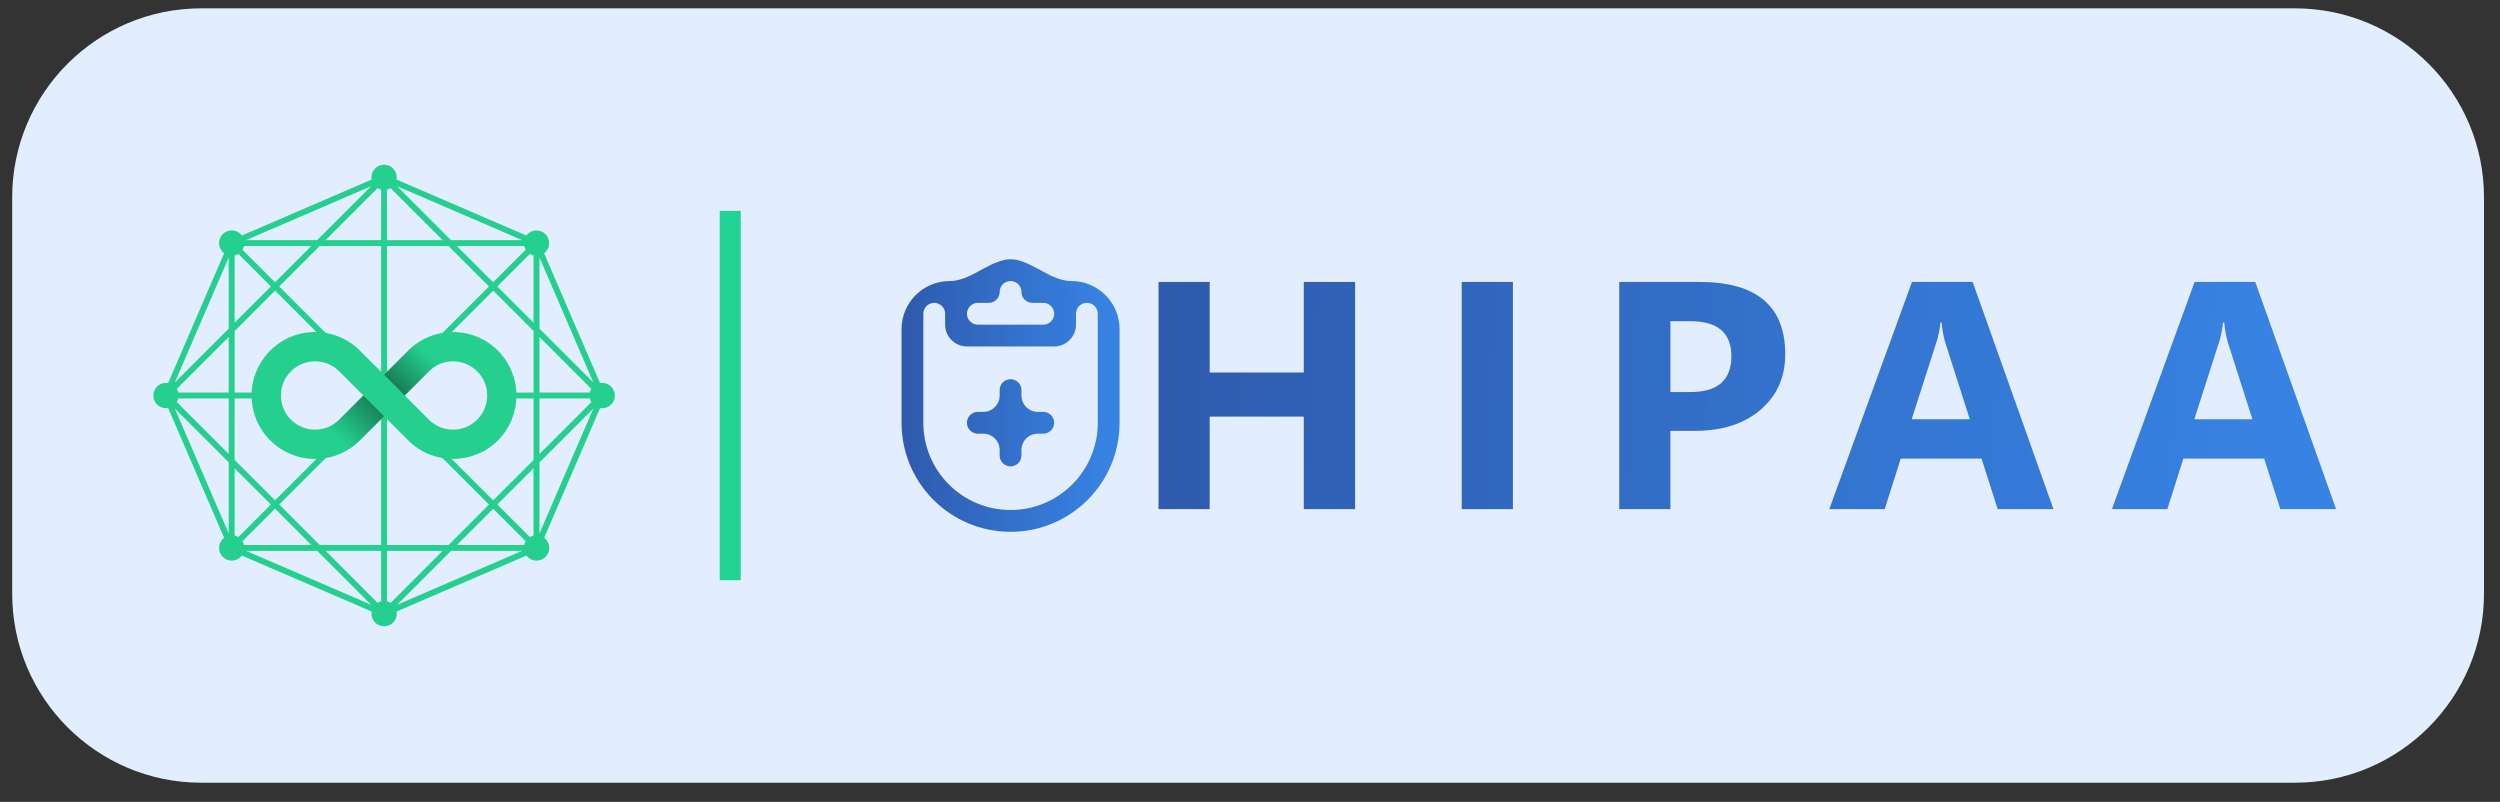 <svg width="159" height="51" viewBox="0 0 159 51" fill="none" xmlns="http://www.w3.org/2000/svg">
<rect x="0" y="0" width="159" height="51" fill="#333333" stroke="none"/>
<g clip-path="url(#clip0_9652_359)">
<path d="M145.956 0.53H12.802C6.16 0.53 0.775 5.915 0.775 12.557V37.754C0.775 44.397 6.16 49.781 12.802 49.781H145.956C152.598 49.781 157.982 44.397 157.982 37.754V12.557C157.982 5.915 152.598 0.53 145.956 0.53Z" fill="#E2EDFE"/>
<path d="M38.295 24.348C38.25 24.348 38.205 24.351 38.161 24.36L34.604 16.105C34.8 15.96 34.926 15.724 34.926 15.461C34.926 15.015 34.568 14.656 34.122 14.656C33.858 14.656 33.626 14.783 33.477 14.979L25.221 11.419C25.229 11.374 25.232 11.329 25.232 11.282C25.231 10.836 24.873 10.477 24.427 10.477C23.982 10.477 23.623 10.836 23.623 11.282C23.623 11.329 23.625 11.374 23.634 11.419L15.38 14.979C15.234 14.783 14.998 14.656 14.735 14.656C14.29 14.656 13.931 15.015 13.931 15.461C13.931 15.724 14.057 15.957 14.253 16.105L10.694 24.363C10.649 24.354 10.604 24.351 10.556 24.351C10.111 24.351 9.752 24.71 9.752 25.156C9.752 25.601 10.111 25.96 10.556 25.96C10.604 25.96 10.649 25.957 10.694 25.948L14.253 34.206C14.057 34.352 13.931 34.587 13.931 34.85C13.931 35.297 14.29 35.655 14.735 35.655C14.998 35.655 15.231 35.528 15.38 35.332L23.637 38.892C23.628 38.937 23.625 38.981 23.625 39.03C23.625 39.475 23.984 39.834 24.43 39.834C24.876 39.834 25.234 39.476 25.234 39.03C25.234 38.981 25.231 38.937 25.223 38.892L33.483 35.332C33.629 35.528 33.864 35.655 34.127 35.655C34.573 35.655 34.932 35.297 34.932 34.85C34.932 34.587 34.806 34.354 34.609 34.206L38.166 25.951C38.211 25.96 38.253 25.963 38.301 25.963C38.746 25.963 39.105 25.604 39.105 25.159C39.105 24.712 38.741 24.348 38.295 24.348ZM29.06 34.661L31.364 32.356L33.435 34.427C33.391 34.5 33.36 34.578 33.34 34.663H29.06V34.661ZM24.848 38.34C24.778 38.295 24.699 38.264 24.615 38.241V35.035H28.149L24.848 38.34ZM20.708 35.035H24.24V38.241C24.158 38.261 24.08 38.295 24.01 38.337L20.708 35.035ZM15.517 34.661C15.497 34.575 15.464 34.498 15.422 34.424L17.493 32.353L19.8 34.661H15.517ZM11.338 24.965C11.319 24.884 11.285 24.805 11.243 24.735L14.547 21.431V24.965H11.338ZM11.338 25.341H14.547V28.874L11.243 25.57C11.285 25.5 11.319 25.425 11.338 25.341ZM14.923 25.341H17.199V24.965H14.923V21.055L17.493 18.485L24.161 25.153L17.49 31.821L14.92 29.25L14.923 25.341ZM19.797 15.649L17.493 17.952L15.422 15.881C15.464 15.811 15.497 15.733 15.517 15.648L19.797 15.649ZM24.01 11.969C24.08 12.01 24.158 12.044 24.24 12.064V15.273H20.705L24.01 11.969ZM28.152 15.273H24.615V12.064C24.699 12.044 24.778 12.011 24.848 11.969L28.152 15.273ZM33.34 15.649C33.36 15.733 33.393 15.808 33.435 15.881L31.364 17.952L29.063 15.651H33.34L33.34 15.649ZM33.702 16.147C33.772 16.19 33.85 16.223 33.934 16.243V20.52L31.63 18.216L33.702 16.147ZM31.098 18.219L24.615 24.699V15.649H28.53L31.098 18.219ZM24.24 15.649V24.696L17.759 18.219L20.329 15.649H24.24ZM14.923 16.243C15.007 16.223 15.083 16.19 15.156 16.147L17.227 18.219L14.923 20.522V16.243ZM17.227 32.087L15.156 34.158C15.086 34.116 15.007 34.082 14.923 34.063V29.786L17.227 32.087ZM17.759 32.087L24.24 25.607V34.657H20.329L17.759 32.087ZM24.615 34.661V25.607L31.098 32.09L28.528 34.661H24.615ZM33.934 34.063C33.85 34.083 33.775 34.116 33.702 34.158L31.63 32.087L33.931 29.786V34.063H33.934ZM31.364 31.821L24.696 25.153L31.367 18.485L33.937 21.055V24.968H31.896V25.344H33.937V29.256L31.364 31.821ZM37.513 24.965H34.309V21.431L37.611 24.732C37.566 24.802 37.533 24.881 37.513 24.965ZM34.309 25.341H37.513C37.533 25.425 37.566 25.503 37.611 25.575L34.309 28.878V25.341ZM34.309 20.898V16.375L37.735 24.323L34.309 20.898ZM28.684 15.273L25.259 11.845L33.211 15.273H28.684ZM20.172 15.273H15.646L23.603 11.842L20.172 15.273ZM14.547 20.898L11.117 24.329L14.547 16.375V20.898ZM14.547 29.407V33.931L11.117 25.98L14.547 29.407ZM20.175 35.035L23.604 38.463L15.655 35.035H20.175ZM28.684 35.035H33.203L25.26 38.461L28.684 35.035ZM34.309 29.41L37.735 25.985L34.309 33.931V29.41Z" fill="#25D08E"/>
<path d="M31.667 22.299C30.904 21.537 29.892 21.117 28.814 21.117C27.737 21.117 26.722 21.537 25.963 22.297L25.254 23.006L24.427 23.836L22.891 22.3C22.129 21.537 21.114 21.117 20.038 21.117C18.959 21.117 17.947 21.537 17.185 22.3C16.422 23.062 16.002 24.074 16.002 25.153C16.002 26.231 16.423 27.244 17.185 28.007C17.947 28.768 18.959 29.189 20.038 29.189C21.114 29.189 22.129 28.768 22.891 28.009L23.606 27.294L24.427 26.473L25.526 27.572L25.949 27.995C25.954 28.001 25.958 28.003 25.963 28.009C27.535 29.581 30.097 29.581 31.669 28.009C33.239 26.433 33.239 23.872 31.667 22.299ZM20.038 27.325C19.458 27.325 18.914 27.098 18.502 26.689C18.093 26.28 17.866 25.734 17.866 25.153C17.866 24.573 18.093 24.029 18.502 23.617C18.911 23.208 19.458 22.98 20.038 22.98C20.618 22.98 21.162 23.208 21.574 23.617L23.11 25.153L22.289 25.974L21.574 26.689C21.162 27.098 20.618 27.325 20.038 27.325ZM30.349 26.689C29.94 27.098 29.394 27.325 28.814 27.325C28.239 27.325 27.698 27.104 27.289 26.7C27.286 26.697 27.28 26.691 27.277 26.689L25.744 25.153L25.994 24.903L26.568 24.329C26.568 24.329 26.568 24.329 26.571 24.326L27.28 23.617C27.689 23.208 28.236 22.98 28.814 22.98C29.394 22.98 29.937 23.208 30.349 23.617C30.759 24.026 30.986 24.573 30.986 25.153C30.986 25.734 30.759 26.277 30.349 26.689Z" fill="#25D08E"/>
<path opacity="0.5" d="M22.471 24.517L23.108 25.153L22.286 25.974L21.572 26.689C21.232 27.028 20.798 27.241 20.33 27.302L21.776 28.793C22.183 28.597 22.561 28.334 22.889 28.006L23.603 27.291L24.424 26.47L25.523 27.569L25.826 27.871L22.471 24.517Z" fill="url(#paint0_linear_9652_359)"/>
<path opacity="0.5" d="M25.745 25.152L25.995 24.903L26.57 24.329C26.57 24.329 26.57 24.329 26.572 24.326L27.281 23.616C27.691 23.207 28.237 22.98 28.815 22.98C28.84 22.98 28.862 22.98 28.887 22.983L28.187 21.167C27.349 21.296 26.575 21.688 25.961 22.299L25.252 23.008L24.428 23.835L25.745 25.152Z" fill="url(#paint1_linear_9652_359)"/>
<path d="M46.443 13.409V36.901" stroke="#21D395" stroke-width="1.336"/>
<path d="M86.185 32.379H82.92V26.496H76.936V32.379H73.682V17.932H76.936V23.695H82.92V17.932H86.185V32.379ZM96.221 32.379H92.966V17.932H96.221V32.379ZM106.237 27.402V32.379H102.982V17.932H108.08C111.721 17.932 113.541 19.466 113.541 22.536C113.541 23.987 113.017 25.162 111.969 26.062C110.928 26.956 109.535 27.402 107.788 27.402H106.237ZM106.237 20.43V24.934H107.516C109.249 24.934 110.116 24.175 110.116 22.657C110.116 21.173 109.249 20.43 107.516 20.43H106.237ZM130.599 32.379H127.053L126.025 29.166H120.887L119.869 32.379H116.343L121.602 17.932H125.461L130.599 32.379ZM125.28 26.667L123.728 21.811C123.614 21.448 123.533 21.015 123.486 20.511H123.406C123.372 20.934 123.288 21.354 123.154 21.77L121.582 26.667H125.28ZM148.574 32.379H145.028L144 29.166H138.862L137.844 32.379H134.318L139.577 17.932H143.436L148.574 32.379ZM143.255 26.667L141.703 21.811C141.589 21.448 141.508 21.015 141.461 20.511H141.381C141.347 20.934 141.263 21.354 141.129 21.77L139.557 26.667H143.255Z" fill="url(#paint2_linear_9652_359)"/>
<path d="M64.272 16.488C64.153 16.488 64.039 16.5 63.93 16.521C62.701 16.765 61.651 17.875 60.398 17.875C58.708 17.875 57.338 19.245 57.338 20.935V26.889C57.338 30.718 60.442 33.823 64.272 33.823C68.101 33.823 71.205 30.718 71.205 26.889V20.935C71.205 19.245 69.835 17.875 68.145 17.875C66.892 17.875 65.842 16.765 64.613 16.521C64.504 16.5 64.39 16.488 64.272 16.488ZM64.272 17.875C64.656 17.875 64.965 18.184 64.965 18.569C64.965 18.951 65.275 19.262 65.658 19.262H66.352C66.735 19.262 67.045 19.572 67.045 19.955C67.045 20.338 66.735 20.649 66.352 20.649H62.191C61.809 20.649 61.498 20.338 61.498 19.955C61.498 19.572 61.809 19.262 62.191 19.262H62.885C63.268 19.262 63.578 18.951 63.578 18.569C63.578 18.184 63.887 17.875 64.272 17.875ZM58.725 19.955C58.725 19.572 59.035 19.262 59.418 19.262C59.801 19.262 60.111 19.572 60.111 19.955V20.649C60.111 21.415 60.732 22.035 61.498 22.035H67.045C67.811 22.035 68.432 21.415 68.432 20.649V19.955C68.432 19.572 68.742 19.262 69.125 19.262C69.508 19.262 69.819 19.572 69.819 19.955V26.889C69.819 29.953 67.335 32.436 64.272 32.436C61.208 32.436 58.725 29.953 58.725 26.889V19.955ZM64.272 24.116C63.889 24.116 63.578 24.426 63.578 24.809V25.155C63.578 25.73 63.113 26.196 62.538 26.196H62.191C61.809 26.196 61.498 26.506 61.498 26.889C61.498 27.272 61.809 27.582 62.191 27.582H62.538C63.113 27.582 63.578 28.048 63.578 28.622V28.969C63.578 29.352 63.889 29.662 64.272 29.662C64.654 29.662 64.965 29.352 64.965 28.969V28.622C64.965 28.048 65.431 27.582 66.005 27.582H66.352C66.735 27.582 67.045 27.272 67.045 26.889C67.045 26.506 66.735 26.196 66.352 26.196H66.005C65.431 26.196 64.965 25.73 64.965 25.155V24.809C64.965 24.426 64.654 24.116 64.272 24.116Z" fill="url(#paint3_linear_9652_359)"/>
</g>
<defs>
<linearGradient id="paint0_linear_9652_359" x1="22.087" y1="28.425" x2="25.12" y2="25.328" gradientUnits="userSpaceOnUse">
<stop stop-opacity="0"/>
<stop offset="1"/>
</linearGradient>
<linearGradient id="paint1_linear_9652_359" x1="27.445" y1="22.697" x2="24.872" y2="25.444" gradientUnits="userSpaceOnUse">
<stop stop-opacity="0"/>
<stop offset="1"/>
</linearGradient>
<linearGradient id="paint2_linear_9652_359" x1="75.773" y1="19.699" x2="145.286" y2="23.509" gradientUnits="userSpaceOnUse">
<stop stop-color="#2F5CAF"/>
<stop offset="1" stop-color="#2074DF" stop-opacity="0.88"/>
</linearGradient>
<linearGradient id="paint3_linear_9652_359" x1="58.039" y1="20.649" x2="70.595" y2="20.777" gradientUnits="userSpaceOnUse">
<stop stop-color="#2F5CAF"/>
<stop offset="1" stop-color="#2074DF" stop-opacity="0.88"/>
</linearGradient>
<clipPath id="clip0_9652_359">
<rect width="158" height="50" fill="white" transform="translate(0.775 0.147)"/>
</clipPath>
</defs>
</svg>
